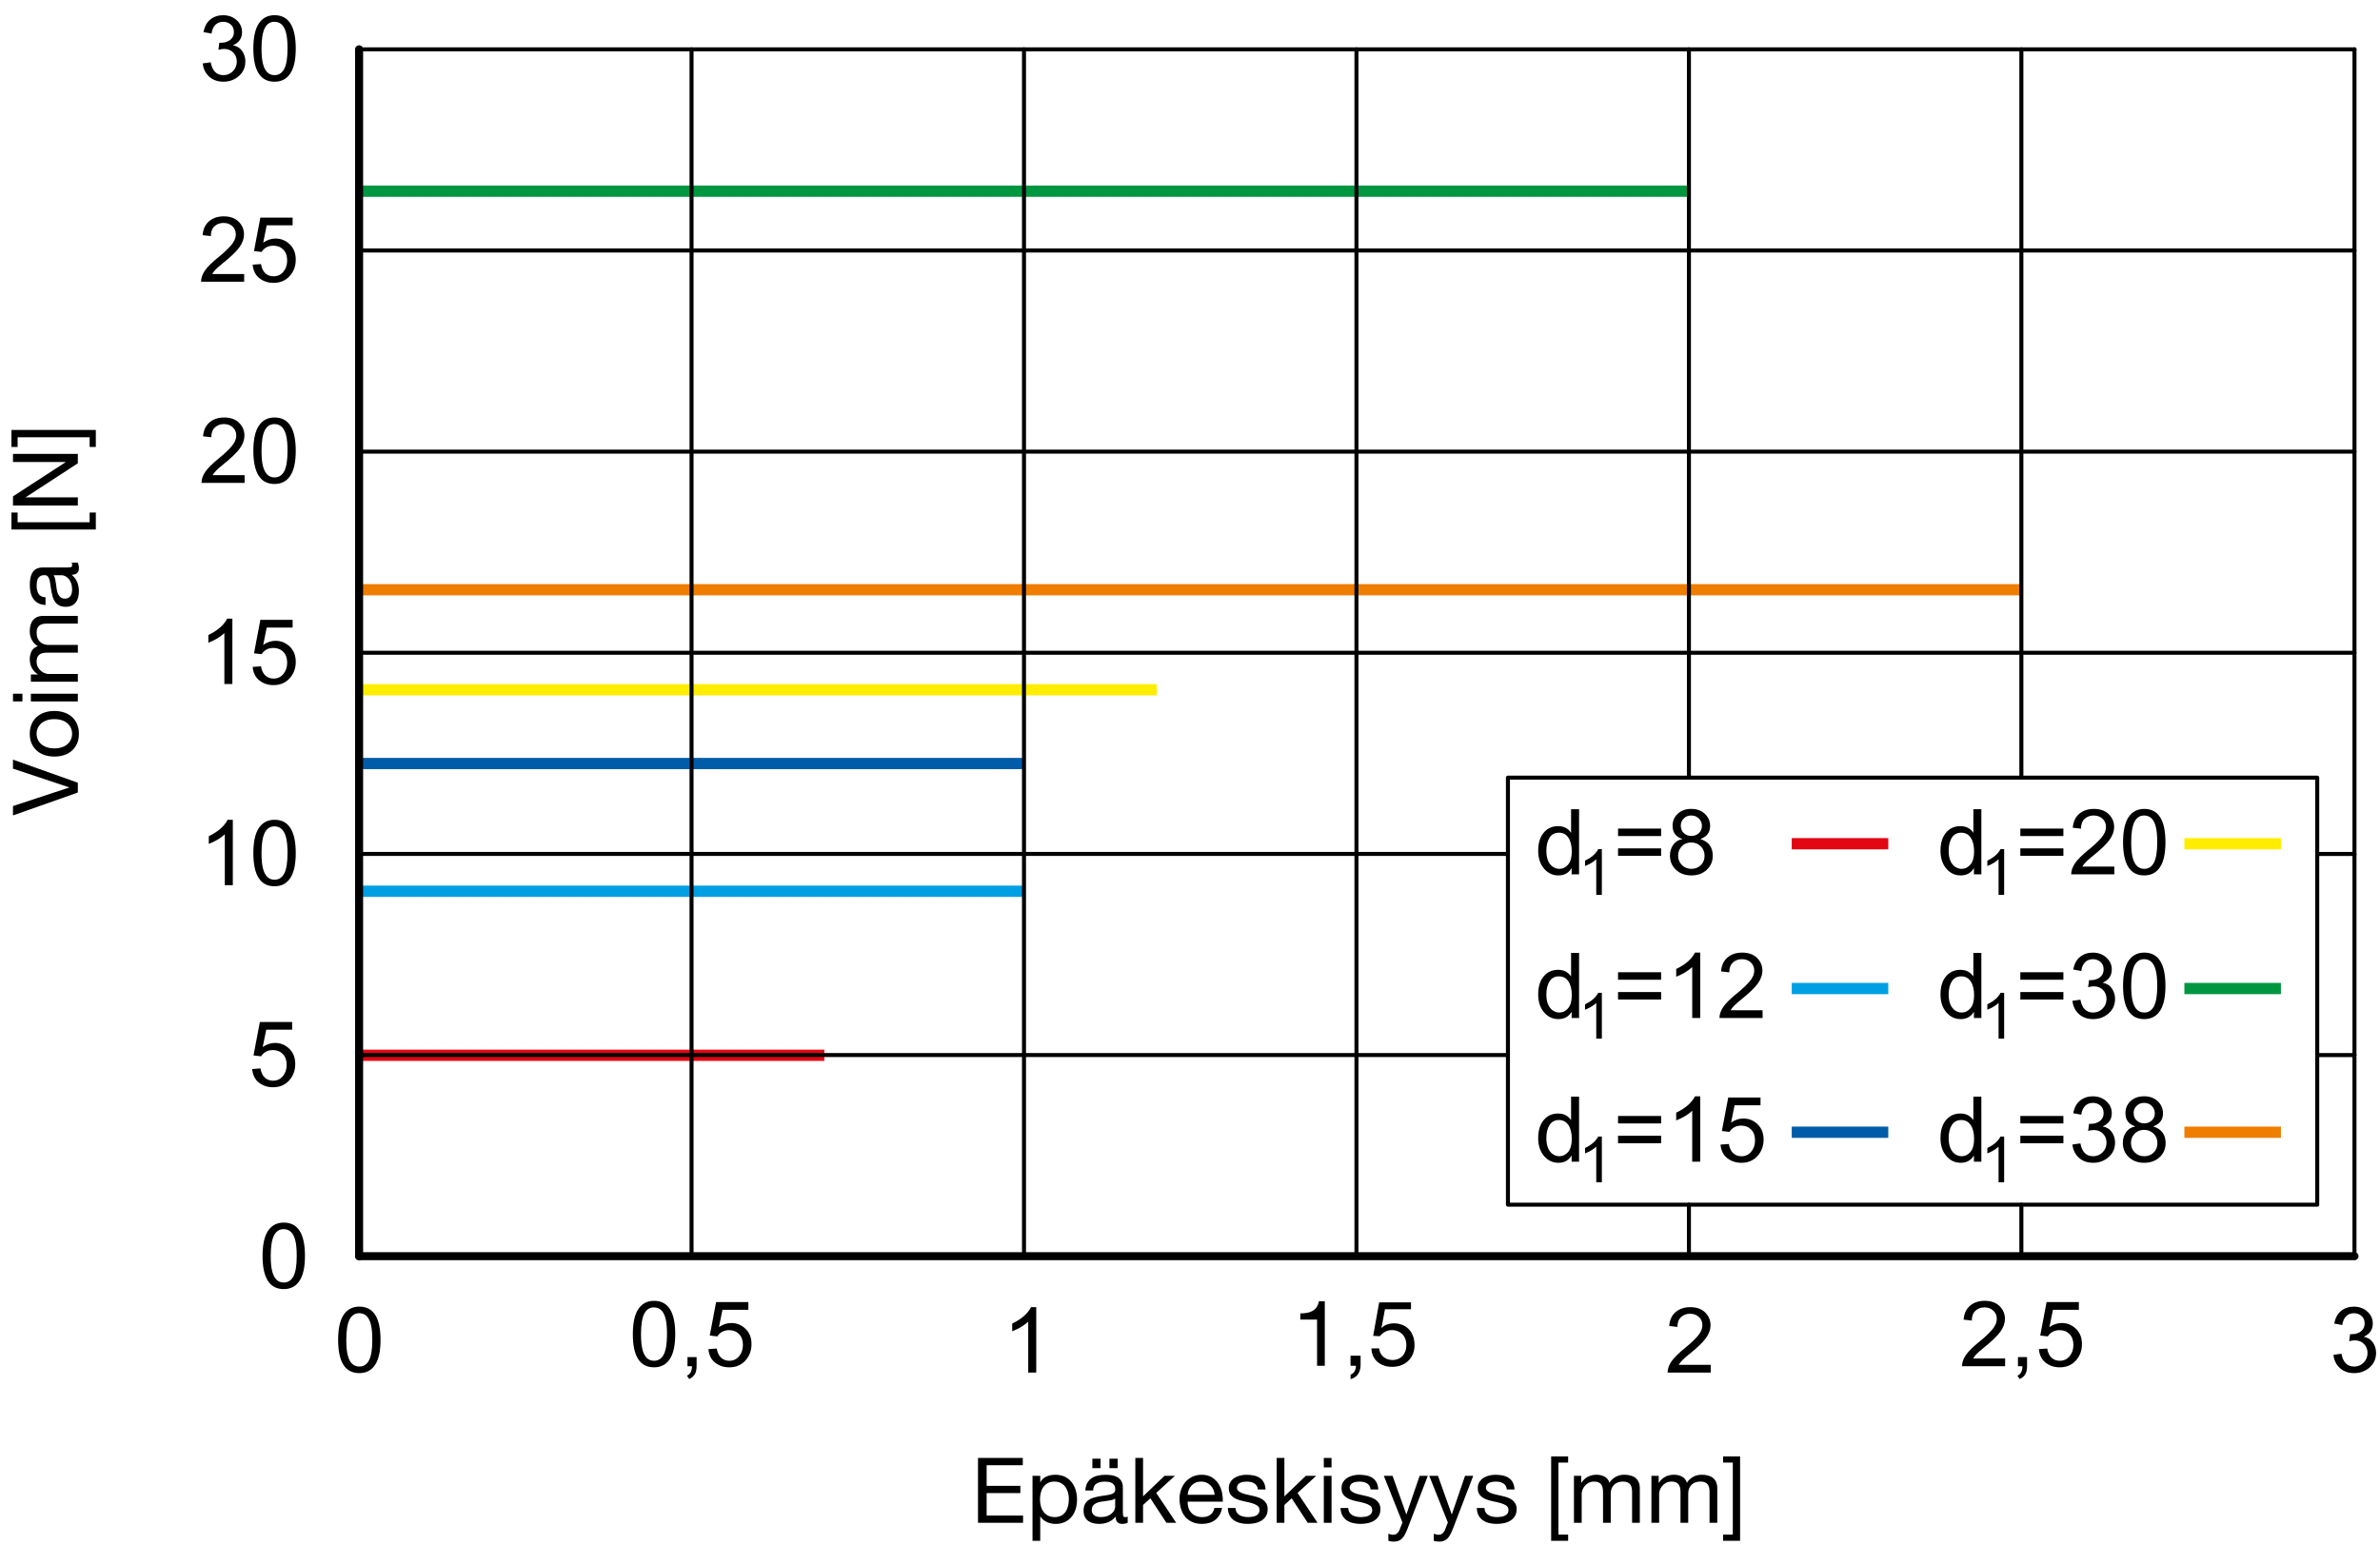 <?xml version="1.0" encoding="utf-8"?>
<!-- Generator: Adobe Illustrator 19.1.0, SVG Export Plug-In . SVG Version: 6.00 Build 0)  -->
<svg version="1.1" xmlns="http://www.w3.org/2000/svg" xmlns:xlink="http://www.w3.org/1999/xlink" x="0px" y="0px"
	 viewBox="0 0 209.624 136.117" enable-background="new 0 0 209.624 136.117" xml:space="preserve">
<g id="MD_x5F_5_x5F_COLOR_x5F_CB">
	<g id="LWPOLYLINE_1_">
		<rect x="31.628" y="78.006" fill="#009FE3" width="58.566" height="0.992"/>
	</g>
	<g id="LWPOLYLINE_12_">
		<rect x="157.811" y="86.577" fill="#009FE3" width="8.504" height="0.992"/>
	</g>
</g>
<g id="MD_x5F_5_x5F_COLOR_x5F_RT">
	<g id="LWPOLYLINE_6_">
		<rect x="31.628" y="92.456" fill="#E30613" width="40.979" height="0.992"/>
	</g>
	<g id="LWPOLYLINE_11_">
		<rect x="157.811" y="73.822" fill="#E30613" width="8.504" height="0.992"/>
	</g>
</g>
<g id="MD_x5F_5_x5F_COLOR_x5F_GN">
	<g id="LWPOLYLINE_4_">
		<rect x="31.628" y="16.344" fill="#009640" width="117.128" height="0.992"/>
	</g>
	<g id="LWPOLYLINE_8_">
		<rect x="192.394" y="86.577" fill="#009640" width="8.504" height="0.992"/>
	</g>
</g>
<g id="MD_x5F_5_x5F_COLOR_x5F_DB">
	<g id="LWPOLYLINE_2_">
		<rect x="31.628" y="66.757" fill="#005CA9" width="58.564" height="0.992"/>
	</g>
	<g id="LWPOLYLINE_13_">
		<rect x="157.811" y="99.234" fill="#005CA9" width="8.504" height="0.992"/>
	</g>
</g>
<g id="MD_x5F_5_x5F_COLOR_x5F_OR">
	<g id="LWPOLYLINE_5_">
		<rect x="31.628" y="51.449" fill="#EF7D00" width="146.409" height="0.992"/>
	</g>
	<g id="LWPOLYLINE_10_">
		<rect x="192.394" y="99.234" fill="#EF7D00" width="8.504" height="0.992"/>
	</g>
</g>
<g id="MD_x5F_5_x5F_COLOR_x5F_GE">
	<g id="LWPOLYLINE_3_">
		<rect x="31.628" y="60.258" fill="#FFED00" width="70.261" height="0.992"/>
	</g>
	<g id="LWPOLYLINE_7_">
		<rect x="192.394" y="73.822" fill="#FFED00" width="8.504" height="0.992"/>
	</g>
</g>
<g id="MD_x5F_1_x5F_025">
	<g id="LINE">
		
			<line fill="none" stroke="#000000" stroke-width="0.354" stroke-linecap="round" stroke-linejoin="round" stroke-miterlimit="10" x1="207.377" y1="4.346" x2="207.375" y2="110.648"/>
	</g>
	<g id="LINE_3_">
		
			<line fill="none" stroke="#000000" stroke-width="0.354" stroke-linecap="round" stroke-linejoin="round" stroke-miterlimit="10" x1="31.628" y1="4.346" x2="207.377" y2="4.346"/>
	</g>
	<g id="LINE_4_">
		
			<line fill="none" stroke="#000000" stroke-width="0.354" stroke-linecap="round" stroke-linejoin="round" stroke-miterlimit="10" x1="31.628" y1="22.064" x2="207.377" y2="22.064"/>
	</g>
	<g id="LINE_5_">
		
			<line fill="none" stroke="#000000" stroke-width="0.354" stroke-linecap="round" stroke-linejoin="round" stroke-miterlimit="10" x1="31.628" y1="39.78" x2="207.377" y2="39.781"/>
	</g>
	<g id="LINE_6_">
		
			<line fill="none" stroke="#000000" stroke-width="0.354" stroke-linecap="round" stroke-linejoin="round" stroke-miterlimit="10" x1="31.628" y1="57.496" x2="207.376" y2="57.497"/>
	</g>
	<g id="LINE_7_">
		
			<line fill="none" stroke="#000000" stroke-width="0.354" stroke-linecap="round" stroke-linejoin="round" stroke-miterlimit="10" x1="31.628" y1="75.216" x2="132.815" y2="75.216"/>
	</g>
	<g id="LINE_8_">
		
			<line fill="none" stroke="#000000" stroke-width="0.354" stroke-linecap="round" stroke-linejoin="round" stroke-miterlimit="10" x1="204.095" y1="75.219" x2="207.376" y2="75.219"/>
	</g>
	<g id="LINE_9_">
		
			<line fill="none" stroke="#000000" stroke-width="0.354" stroke-linecap="round" stroke-linejoin="round" stroke-miterlimit="10" x1="31.628" y1="92.931" x2="132.815" y2="92.931"/>
	</g>
	<g id="LINE_10_">
		
			<line fill="none" stroke="#000000" stroke-width="0.354" stroke-linecap="round" stroke-linejoin="round" stroke-miterlimit="10" x1="204.095" y1="92.934" x2="207.376" y2="92.934"/>
	</g>
	<g id="LINE_11_">
		
			<line fill="none" stroke="#000000" stroke-width="0.354" stroke-linecap="round" stroke-linejoin="round" stroke-miterlimit="10" x1="60.91" y1="4.346" x2="60.91" y2="110.648"/>
	</g>
	<g id="LINE_12_">
		
			<line fill="none" stroke="#000000" stroke-width="0.354" stroke-linecap="round" stroke-linejoin="round" stroke-miterlimit="10" x1="90.191" y1="4.346" x2="90.191" y2="110.648"/>
	</g>
	<g id="LINE_13_">
		
			<line fill="none" stroke="#000000" stroke-width="0.354" stroke-linecap="round" stroke-linejoin="round" stroke-miterlimit="10" x1="119.473" y1="4.346" x2="119.473" y2="110.648"/>
	</g>
	<g id="LINE_14_">
		
			<line fill="none" stroke="#000000" stroke-width="0.354" stroke-linecap="round" stroke-linejoin="round" stroke-miterlimit="10" x1="148.755" y1="4.346" x2="148.755" y2="68.497"/>
	</g>
	<g id="LINE_15_">
		
			<line fill="none" stroke="#000000" stroke-width="0.354" stroke-linecap="round" stroke-linejoin="round" stroke-miterlimit="10" x1="148.755" y1="106.112" x2="148.755" y2="110.648"/>
	</g>
	<g id="LINE_16_">
		
			<line fill="none" stroke="#000000" stroke-width="0.354" stroke-linecap="round" stroke-linejoin="round" stroke-miterlimit="10" x1="178.037" y1="106.112" x2="178.037" y2="110.648"/>
	</g>
	<g id="LWPOLYLINE_9_">
		
			<rect x="132.815" y="68.497" fill="none" stroke="#000000" stroke-width="0.354" stroke-linecap="round" stroke-linejoin="round" stroke-miterlimit="10" width="71.28" height="37.615"/>
	</g>
	<g id="LINE_17_">
		
			<line fill="none" stroke="#000000" stroke-width="0.354" stroke-linecap="round" stroke-linejoin="round" stroke-miterlimit="10" x1="178.037" y1="4.346" x2="178.037" y2="68.497"/>
	</g>
</g>
<g id="MD_x5F_1_x5F_050">
	<g id="LINE_1_">
		
			<line fill="none" stroke="#000000" stroke-width="0.709" stroke-linecap="round" stroke-linejoin="round" stroke-miterlimit="10" x1="207.375" y1="110.648" x2="31.628" y2="110.648"/>
	</g>
	<g id="LINE_2_">
		
			<line fill="none" stroke="#000000" stroke-width="0.709" stroke-linecap="round" stroke-linejoin="round" stroke-miterlimit="10" x1="31.628" y1="110.648" x2="31.628" y2="4.346"/>
	</g>
</g>
<g id="MD_x5F_2_x5F_BEMASSUNG">
	<g id="MTEXT_1_">
		<g>
			<path d="M31.647,115.09c1.246,0,1.869,0.978,1.869,2.933c0,0.988-0.161,1.723-0.483,2.203c-0.322,0.481-0.784,0.722-1.386,0.722
				c-1.243,0-1.865-0.975-1.865-2.925c0-0.987,0.161-1.724,0.483-2.207C30.587,115.333,31.048,115.09,31.647,115.09z M31.647,120.37
				c0.378,0,0.664-0.184,0.856-0.55s0.289-0.965,0.289-1.797c0-0.578-0.042-1.034-0.127-1.366c-0.084-0.332-0.212-0.58-0.383-0.743
				c-0.17-0.162-0.385-0.244-0.643-0.244c-0.378,0-0.662,0.187-0.852,0.56c-0.19,0.372-0.286,0.971-0.286,1.794
				c0,0.571,0.043,1.023,0.129,1.357c0.086,0.333,0.214,0.582,0.383,0.744C31.184,120.288,31.395,120.37,31.647,120.37z"/>
		</g>
	</g>
	<g id="MTEXT_2_">
		<g>
			<path d="M57.604,114.58c1.246,0,1.869,0.978,1.869,2.933c0,0.988-0.161,1.723-0.483,2.203c-0.322,0.481-0.784,0.722-1.386,0.722
				c-1.243,0-1.865-0.975-1.865-2.925c0-0.987,0.161-1.724,0.483-2.207C56.544,114.822,57.004,114.58,57.604,114.58z
				 M57.604,119.859c0.378,0,0.664-0.184,0.856-0.55s0.289-0.965,0.289-1.797c0-0.578-0.042-1.034-0.127-1.366
				c-0.084-0.332-0.212-0.58-0.383-0.743c-0.17-0.162-0.385-0.244-0.643-0.244c-0.378,0-0.662,0.187-0.852,0.56
				c-0.19,0.372-0.286,0.971-0.286,1.794c0,0.571,0.043,1.023,0.129,1.357c0.086,0.333,0.214,0.582,0.383,0.744
				C57.14,119.777,57.351,119.859,57.604,119.859z"/>
			<path d="M61.354,120.339c0,0.331-0.063,0.584-0.189,0.759c-0.126,0.175-0.282,0.298-0.467,0.371l-0.192-0.297
				c0.292-0.125,0.439-0.403,0.442-0.833h-0.395v-0.802h0.802V120.339z"/>
			<path d="M63.324,116.895c0.35-0.24,0.712-0.36,1.087-0.36c0.477,0,0.893,0.169,1.248,0.507s0.532,0.788,0.532,1.351
				c0,0.568-0.18,1.052-0.54,1.449s-0.832,0.596-1.416,0.596c-0.477,0-0.89-0.135-1.239-0.404c-0.35-0.271-0.55-0.67-0.602-1.198
				l0.735-0.055c0.06,0.362,0.188,0.632,0.383,0.811c0.195,0.179,0.437,0.269,0.723,0.269c0.357,0,0.646-0.136,0.868-0.405
				c0.221-0.27,0.332-0.602,0.332-0.995c0-0.401-0.113-0.718-0.34-0.95c-0.227-0.231-0.519-0.348-0.876-0.348
				c-0.451,0-0.797,0.184-1.04,0.551l-0.665-0.078l0.559-2.947h2.842v0.68h-2.283L63.324,116.895z"/>
		</g>
	</g>
	<g id="MTEXT_3_">
		<g>
			<path d="M116.684,120.3h-0.681v-4.067h-1.474v-0.545c0.192,0,0.379-0.015,0.561-0.044s0.346-0.084,0.492-0.164
				c0.147-0.08,0.271-0.189,0.373-0.328c0.101-0.139,0.171-0.315,0.208-0.529h0.521V120.3z"/>
			<path d="M118.949,119.412h0.889v0.809c0,0.305-0.069,0.567-0.208,0.789c-0.139,0.221-0.363,0.377-0.672,0.468v-0.4
				c0.09-0.031,0.166-0.077,0.228-0.136s0.109-0.126,0.145-0.2c0.034-0.075,0.06-0.151,0.076-0.229
				c0.016-0.077,0.021-0.147,0.016-0.212h-0.473V119.412z"/>
			<path d="M124.274,115.32h-2.29l-0.305,1.634l0.017,0.016c0.122-0.139,0.281-0.241,0.477-0.309c0.194-0.066,0.388-0.1,0.58-0.1
				c0.251,0,0.488,0.04,0.713,0.12s0.419,0.201,0.584,0.364c0.166,0.163,0.297,0.365,0.393,0.608
				c0.097,0.243,0.145,0.527,0.145,0.853c0,0.24-0.042,0.474-0.124,0.701c-0.083,0.227-0.207,0.428-0.373,0.604
				c-0.165,0.176-0.372,0.317-0.62,0.424c-0.248,0.107-0.538,0.16-0.869,0.16c-0.245,0-0.477-0.036-0.692-0.107
				c-0.216-0.072-0.407-0.179-0.572-0.32c-0.166-0.142-0.297-0.313-0.393-0.513s-0.146-0.429-0.152-0.685h0.681
				c0.011,0.144,0.047,0.279,0.108,0.404s0.144,0.235,0.248,0.328c0.104,0.094,0.227,0.166,0.368,0.217s0.298,0.075,0.469,0.075
				c0.16,0,0.313-0.027,0.46-0.084c0.147-0.056,0.275-0.14,0.385-0.252s0.196-0.252,0.261-0.42c0.063-0.169,0.096-0.365,0.096-0.589
				c0-0.187-0.031-0.359-0.092-0.517c-0.062-0.157-0.148-0.294-0.261-0.408c-0.112-0.115-0.247-0.204-0.404-0.269
				c-0.157-0.063-0.332-0.096-0.524-0.096c-0.219,0-0.416,0.049-0.593,0.147c-0.176,0.1-0.331,0.229-0.464,0.389l-0.585-0.032
				l0.528-2.946h2.803V115.32z"/>
		</g>
	</g>
	<g id="MTEXT_4_">
		<g>
			<path d="M150.676,120.898h-3.797c0-0.323,0.112-0.65,0.339-0.981c0.225-0.331,0.646-0.745,1.265-1.243
				c0.378-0.303,0.716-0.62,1.013-0.952s0.445-0.667,0.445-1.003c0-0.289-0.102-0.528-0.307-0.718
				c-0.205-0.188-0.463-0.283-0.776-0.283c-0.315,0-0.58,0.098-0.794,0.291c-0.213,0.194-0.322,0.484-0.324,0.87l-0.723-0.082
				c0.043-0.537,0.234-0.947,0.572-1.231s0.766-0.427,1.284-0.427c0.563,0,1.001,0.156,1.315,0.468s0.472,0.688,0.472,1.128
				c0,0.367-0.132,0.739-0.397,1.116c-0.264,0.377-0.791,0.881-1.581,1.512c-0.415,0.331-0.689,0.616-0.825,0.855h2.819V120.898z"/>
		</g>
	</g>
	<g id="MTEXT_5_">
		<g>
			<path d="M208.205,117.75c0.354,0.067,0.622,0.239,0.803,0.515c0.182,0.274,0.272,0.573,0.272,0.896
				c0,0.521-0.19,0.95-0.569,1.285s-0.833,0.502-1.362,0.502c-0.506,0-0.923-0.147-1.251-0.441
				c-0.329-0.295-0.521-0.685-0.575-1.169l0.704-0.099c0.07,0.379,0.198,0.661,0.385,0.849s0.433,0.282,0.737,0.282
				c0.328,0,0.606-0.116,0.835-0.347c0.228-0.23,0.342-0.513,0.342-0.847c0-0.32-0.104-0.586-0.311-0.797
				c-0.208-0.212-0.478-0.317-0.812-0.317c-0.136,0-0.301,0.025-0.497,0.074l0.082-0.617c0.188,0,0.337-0.01,0.446-0.027
				c0.109-0.019,0.231-0.063,0.367-0.133s0.248-0.172,0.337-0.304c0.088-0.131,0.133-0.295,0.133-0.49
				c0-0.284-0.095-0.505-0.284-0.661c-0.188-0.156-0.407-0.234-0.654-0.234c-0.284,0-0.516,0.09-0.694,0.27
				s-0.291,0.437-0.338,0.771l-0.704-0.129c0.092-0.498,0.293-0.871,0.604-1.118c0.312-0.248,0.684-0.372,1.116-0.372
				c0.477,0,0.875,0.145,1.194,0.433s0.479,0.641,0.479,1.058c0,0.534-0.262,0.919-0.785,1.153V117.75z"/>
		</g>
	</g>
	<g id="MTEXT_6_">
		<g>
			<path d="M23.139,92.224c0.35-0.24,0.712-0.36,1.087-0.36c0.478,0,0.894,0.169,1.248,0.507s0.531,0.788,0.531,1.351
				c0,0.568-0.18,1.052-0.539,1.449c-0.36,0.397-0.832,0.596-1.416,0.596c-0.477,0-0.89-0.135-1.239-0.404
				c-0.35-0.271-0.55-0.67-0.602-1.198l0.734-0.055c0.061,0.362,0.188,0.632,0.384,0.811c0.195,0.179,0.437,0.269,0.723,0.269
				c0.357,0,0.646-0.136,0.868-0.405s0.332-0.602,0.332-0.995c0-0.401-0.113-0.718-0.34-0.95c-0.227-0.231-0.519-0.348-0.876-0.348
				c-0.45,0-0.797,0.184-1.04,0.551l-0.664-0.078l0.559-2.947h2.843v0.68h-2.283L23.139,92.224z"/>
		</g>
	</g>
	<g id="MTEXT_7_">
		<g>
			<path d="M20.505,77.968h-0.704v-4.484c-0.352,0.333-0.822,0.616-1.411,0.849v-0.681c0.811-0.389,1.363-0.869,1.658-1.443h0.458
				V77.968z"/>
			<path d="M24.18,72.208c1.246,0,1.869,0.978,1.869,2.933c0,0.988-0.161,1.723-0.483,2.203c-0.322,0.481-0.784,0.722-1.386,0.722
				c-1.243,0-1.865-0.975-1.865-2.925c0-0.987,0.161-1.724,0.483-2.207C23.12,72.451,23.581,72.208,24.18,72.208z M24.18,77.488
				c0.378,0,0.664-0.184,0.856-0.55s0.289-0.965,0.289-1.797c0-0.578-0.042-1.034-0.127-1.366c-0.084-0.332-0.212-0.58-0.383-0.743
				c-0.17-0.162-0.385-0.244-0.643-0.244c-0.378,0-0.662,0.187-0.852,0.56c-0.19,0.372-0.286,0.971-0.286,1.794
				c0,0.571,0.043,1.023,0.129,1.357c0.086,0.333,0.214,0.582,0.383,0.744C23.716,77.406,23.927,77.488,24.18,77.488z"/>
		</g>
	</g>
	<g id="MTEXT_8_">
		<g>
			<path d="M20.466,60.249h-0.704v-4.484c-0.352,0.333-0.822,0.616-1.411,0.849v-0.681c0.811-0.389,1.363-0.869,1.658-1.443h0.458
				V60.249z"/>
			<path d="M23.183,56.804c0.35-0.24,0.712-0.36,1.087-0.36c0.477,0,0.893,0.169,1.248,0.507s0.532,0.788,0.532,1.351
				c0,0.568-0.18,1.052-0.54,1.449s-0.832,0.596-1.416,0.596c-0.477,0-0.89-0.135-1.239-0.404c-0.35-0.271-0.55-0.67-0.602-1.198
				l0.735-0.055c0.06,0.362,0.188,0.632,0.383,0.811c0.195,0.179,0.437,0.269,0.723,0.269c0.357,0,0.646-0.136,0.868-0.405
				c0.221-0.27,0.332-0.602,0.332-0.995c0-0.401-0.113-0.718-0.34-0.95c-0.227-0.231-0.519-0.348-0.876-0.348
				c-0.451,0-0.797,0.184-1.04,0.551l-0.665-0.078l0.559-2.947h2.842v0.68h-2.283L23.183,56.804z"/>
		</g>
	</g>
	<g id="MTEXT_9_">
		<g>
			<path d="M21.545,42.533h-3.797c0-0.323,0.113-0.65,0.338-0.981s0.647-0.745,1.265-1.243c0.378-0.303,0.715-0.62,1.012-0.952
				c0.297-0.332,0.446-0.667,0.446-1.003c0-0.289-0.102-0.528-0.307-0.718c-0.205-0.188-0.463-0.283-0.776-0.283
				c-0.315,0-0.58,0.098-0.793,0.291c-0.214,0.194-0.322,0.484-0.325,0.87l-0.723-0.082c0.044-0.537,0.235-0.947,0.573-1.231
				c0.337-0.284,0.766-0.427,1.284-0.427c0.563,0,1.001,0.156,1.316,0.468c0.314,0.312,0.471,0.688,0.471,1.128
				c0,0.367-0.132,0.739-0.397,1.116s-0.792,0.881-1.582,1.512c-0.415,0.331-0.689,0.616-0.825,0.855h2.819V42.533z"/>
			<path d="M24.18,36.773c1.246,0,1.869,0.978,1.869,2.933c0,0.988-0.161,1.723-0.483,2.203c-0.322,0.481-0.784,0.722-1.386,0.722
				c-1.243,0-1.865-0.975-1.865-2.925c0-0.987,0.161-1.724,0.483-2.207C23.12,37.016,23.581,36.773,24.18,36.773z M24.18,42.053
				c0.378,0,0.664-0.184,0.856-0.55s0.289-0.965,0.289-1.797c0-0.578-0.042-1.034-0.127-1.366c-0.084-0.332-0.212-0.58-0.383-0.743
				c-0.17-0.162-0.385-0.244-0.643-0.244c-0.378,0-0.662,0.187-0.852,0.56c-0.19,0.372-0.286,0.971-0.286,1.794
				c0,0.571,0.043,1.023,0.129,1.357c0.086,0.333,0.214,0.582,0.383,0.744C23.716,41.971,23.927,42.053,24.18,42.053z"/>
		</g>
	</g>
	<g id="MTEXT_10_">
		<g>
			<path d="M21.506,24.816h-3.797c0-0.323,0.113-0.65,0.338-0.981s0.647-0.745,1.265-1.243c0.378-0.303,0.715-0.62,1.012-0.952
				c0.297-0.332,0.446-0.667,0.446-1.003c0-0.289-0.102-0.528-0.307-0.718c-0.205-0.188-0.463-0.283-0.776-0.283
				c-0.315,0-0.58,0.098-0.793,0.291c-0.214,0.194-0.322,0.484-0.325,0.87l-0.723-0.082c0.044-0.537,0.235-0.947,0.573-1.231
				c0.337-0.284,0.766-0.427,1.284-0.427c0.563,0,1.001,0.156,1.316,0.468c0.314,0.312,0.471,0.688,0.471,1.128
				c0,0.367-0.132,0.739-0.397,1.116s-0.792,0.881-1.582,1.512c-0.415,0.331-0.689,0.616-0.825,0.855h2.819V24.816z"/>
			<path d="M23.183,21.372c0.35-0.24,0.712-0.36,1.087-0.36c0.477,0,0.893,0.169,1.248,0.507s0.532,0.788,0.532,1.351
				c0,0.568-0.18,1.052-0.54,1.449s-0.832,0.596-1.416,0.596c-0.477,0-0.89-0.135-1.239-0.404c-0.35-0.271-0.55-0.67-0.602-1.198
				l0.735-0.055c0.06,0.362,0.188,0.632,0.383,0.811c0.195,0.179,0.437,0.269,0.723,0.269c0.357,0,0.646-0.136,0.868-0.405
				c0.221-0.27,0.332-0.602,0.332-0.995c0-0.401-0.113-0.718-0.34-0.95c-0.227-0.231-0.519-0.348-0.876-0.348
				c-0.451,0-0.797,0.184-1.04,0.551l-0.665-0.078l0.559-2.947h2.842v0.68h-2.283L23.183,21.372z"/>
		</g>
	</g>
	<g id="MTEXT_11_">
		<g>
			<path d="M20.537,3.998c0.354,0.067,0.622,0.239,0.803,0.515c0.181,0.274,0.272,0.573,0.272,0.896c0,0.521-0.19,0.95-0.569,1.285
				c-0.379,0.335-0.833,0.502-1.363,0.502c-0.506,0-0.923-0.147-1.251-0.441c-0.329-0.295-0.52-0.685-0.575-1.169l0.704-0.099
				c0.07,0.379,0.199,0.661,0.385,0.849c0.186,0.188,0.432,0.282,0.737,0.282c0.329,0,0.607-0.116,0.835-0.347
				s0.342-0.513,0.342-0.847c0-0.32-0.104-0.586-0.311-0.797c-0.208-0.212-0.478-0.317-0.812-0.317
				c-0.135,0-0.301,0.025-0.497,0.074l0.082-0.617c0.188,0,0.336-0.01,0.446-0.027c0.11-0.019,0.232-0.063,0.368-0.133
				s0.248-0.172,0.336-0.304c0.088-0.131,0.133-0.295,0.133-0.49c0-0.284-0.095-0.505-0.284-0.661s-0.407-0.234-0.655-0.234
				c-0.284,0-0.516,0.09-0.694,0.27c-0.179,0.18-0.292,0.437-0.338,0.771l-0.704-0.129c0.091-0.498,0.292-0.871,0.604-1.118
				c0.312-0.248,0.684-0.372,1.116-0.372c0.477,0,0.875,0.145,1.194,0.433s0.479,0.641,0.479,1.058c0,0.534-0.262,0.919-0.786,1.153
				V3.998z"/>
			<path d="M24.18,1.339c1.246,0,1.869,0.978,1.869,2.933c0,0.988-0.161,1.723-0.483,2.203c-0.322,0.481-0.784,0.722-1.386,0.722
				c-1.243,0-1.865-0.975-1.865-2.925c0-0.987,0.161-1.724,0.483-2.207C23.12,1.581,23.581,1.339,24.18,1.339z M24.18,6.618
				c0.378,0,0.664-0.184,0.856-0.55s0.289-0.965,0.289-1.797c0-0.578-0.042-1.034-0.127-1.366c-0.084-0.332-0.212-0.58-0.383-0.743
				C24.645,2,24.431,1.918,24.172,1.918c-0.378,0-0.662,0.187-0.852,0.56c-0.19,0.372-0.286,0.971-0.286,1.794
				c0,0.571,0.043,1.023,0.129,1.357c0.086,0.333,0.214,0.582,0.383,0.744C23.716,6.536,23.927,6.618,24.18,6.618z"/>
		</g>
	</g>
	<g id="MTEXT_12_">
		<g>
			<path d="M24.991,107.689c1.246,0,1.869,0.977,1.869,2.932c0,0.988-0.161,1.723-0.483,2.203c-0.322,0.482-0.784,0.723-1.386,0.723
				c-1.243,0-1.865-0.975-1.865-2.926c0-0.986,0.161-1.723,0.483-2.207C23.931,107.931,24.392,107.689,24.991,107.689z
				 M24.991,112.968c0.378,0,0.664-0.184,0.856-0.551c0.193-0.365,0.289-0.965,0.289-1.797c0-0.578-0.042-1.033-0.127-1.365
				c-0.084-0.332-0.212-0.58-0.383-0.744c-0.17-0.162-0.385-0.244-0.643-0.244c-0.378,0-0.662,0.188-0.852,0.561
				c-0.19,0.371-0.286,0.971-0.286,1.793c0,0.572,0.043,1.023,0.129,1.357s0.214,0.582,0.383,0.744
				C24.527,112.886,24.738,112.968,24.991,112.968z"/>
		</g>
	</g>
	<g id="MTEXT_14_">
		<g>
			<path d="M91.268,120.898h-0.704v-4.484c-0.352,0.333-0.822,0.616-1.411,0.849v-0.681c0.811-0.389,1.363-0.869,1.658-1.443h0.458
				V120.898z"/>
		</g>
	</g>
	<g id="MTEXT_15_">
		<g>
			<path d="M176.606,120.339h-3.797c0-0.323,0.113-0.65,0.339-0.981s0.646-0.745,1.265-1.243c0.378-0.303,0.716-0.62,1.013-0.952
				s0.445-0.667,0.445-1.003c0-0.289-0.102-0.528-0.307-0.718c-0.204-0.188-0.463-0.283-0.776-0.283
				c-0.315,0-0.58,0.098-0.793,0.291c-0.214,0.194-0.322,0.484-0.325,0.87l-0.723-0.082c0.044-0.537,0.234-0.947,0.572-1.231
				s0.766-0.427,1.284-0.427c0.563,0,1.002,0.156,1.316,0.468c0.313,0.312,0.471,0.688,0.471,1.128c0,0.367-0.132,0.739-0.396,1.116
				s-0.792,0.881-1.582,1.512c-0.414,0.331-0.689,0.616-0.825,0.855h2.819V120.339z"/>
			<path d="M178.538,120.339c0,0.331-0.063,0.584-0.189,0.759c-0.127,0.175-0.282,0.298-0.468,0.371l-0.191-0.297
				c0.292-0.125,0.439-0.403,0.441-0.833h-0.395v-0.802h0.802V120.339z"/>
			<path d="M180.508,116.895c0.35-0.24,0.712-0.36,1.087-0.36c0.478,0,0.894,0.169,1.248,0.507s0.531,0.788,0.531,1.351
				c0,0.568-0.18,1.052-0.539,1.449c-0.36,0.397-0.832,0.596-1.416,0.596c-0.477,0-0.89-0.135-1.239-0.404
				c-0.35-0.271-0.55-0.67-0.602-1.198l0.734-0.055c0.061,0.362,0.188,0.632,0.384,0.811c0.195,0.179,0.437,0.269,0.723,0.269
				c0.357,0,0.646-0.136,0.868-0.405s0.332-0.602,0.332-0.995c0-0.401-0.113-0.718-0.34-0.95c-0.227-0.231-0.519-0.348-0.876-0.348
				c-0.45,0-0.797,0.184-1.04,0.551l-0.664-0.078l0.559-2.947h2.843v0.68h-2.283L180.508,116.895z"/>
		</g>
	</g>
	<g id="MTEXT_16_">
		<g>
			<path d="M174.514,77.011h-0.656v-0.528h-0.016c-0.253,0.418-0.635,0.626-1.146,0.626c-0.509,0-0.933-0.201-1.272-0.604
				c-0.341-0.403-0.511-0.925-0.511-1.566c0-0.67,0.16-1.199,0.48-1.587c0.321-0.389,0.745-0.583,1.271-0.583
				c0.495,0,0.872,0.189,1.13,0.566h0.016V71.28h0.703V77.011z M172.771,76.531c0.308,0,0.568-0.127,0.782-0.38
				c0.213-0.253,0.32-0.636,0.32-1.149c0-0.506-0.098-0.908-0.293-1.208c-0.196-0.3-0.477-0.45-0.841-0.45
				c-0.365,0-0.641,0.147-0.827,0.44s-0.279,0.679-0.279,1.155c0,0.344,0.05,0.636,0.15,0.874s0.24,0.418,0.42,0.537
				C172.383,76.47,172.572,76.531,172.771,76.531z"/>
		</g>
		<g>
			<path d="M176.52,78.826h-0.492v-3.14c-0.247,0.234-0.576,0.432-0.988,0.595v-0.477c0.567-0.271,0.954-0.608,1.16-1.01h0.32
				V78.826z"/>
		</g>
		<g>
			<path d="M181.738,73.641h-3.792v-0.657h3.792V73.641z M181.738,75.384h-3.792v-0.656h3.792V75.384z"/>
			<path d="M186.224,77.011h-3.797c0-0.323,0.112-0.65,0.338-0.981s0.647-0.745,1.266-1.243c0.378-0.303,0.715-0.62,1.013-0.952
				c0.297-0.332,0.445-0.667,0.445-1.003c0-0.289-0.103-0.528-0.307-0.718c-0.205-0.188-0.464-0.283-0.776-0.283
				c-0.315,0-0.58,0.097-0.794,0.291s-0.322,0.484-0.324,0.87l-0.724-0.082c0.044-0.537,0.235-0.947,0.573-1.231
				c0.337-0.284,0.766-0.427,1.284-0.427c0.563,0,1.002,0.156,1.315,0.468c0.314,0.312,0.472,0.688,0.472,1.128
				c0,0.367-0.133,0.739-0.397,1.116s-0.791,0.881-1.581,1.512c-0.415,0.331-0.689,0.616-0.825,0.855h2.819V77.011z"/>
			<path d="M188.858,71.251c1.246,0,1.869,0.978,1.869,2.933c0,0.988-0.161,1.723-0.482,2.203c-0.322,0.481-0.784,0.722-1.387,0.722
				c-1.243,0-1.864-0.975-1.864-2.925c0-0.987,0.16-1.724,0.482-2.207S188.259,71.251,188.858,71.251z M188.858,76.531
				c0.378,0,0.664-0.184,0.856-0.55c0.193-0.366,0.29-0.965,0.29-1.797c0-0.578-0.043-1.034-0.128-1.366
				c-0.084-0.332-0.212-0.58-0.383-0.743s-0.385-0.244-0.644-0.244c-0.378,0-0.662,0.187-0.852,0.559
				c-0.19,0.373-0.286,0.972-0.286,1.795c0,0.571,0.043,1.023,0.129,1.357c0.087,0.333,0.214,0.582,0.384,0.744
				C188.395,76.449,188.605,76.531,188.858,76.531z"/>
		</g>
	</g>
	<g id="MTEXT_17_">
		<g>
			<path d="M174.514,89.667h-0.656v-0.528h-0.016c-0.253,0.418-0.635,0.626-1.146,0.626c-0.509,0-0.933-0.201-1.272-0.604
				c-0.341-0.403-0.511-0.925-0.511-1.566c0-0.67,0.16-1.199,0.48-1.587c0.321-0.389,0.745-0.583,1.271-0.583
				c0.495,0,0.872,0.189,1.13,0.566h0.016v-2.056h0.703V89.667z M172.771,89.187c0.308,0,0.568-0.127,0.782-0.38
				c0.213-0.253,0.32-0.636,0.32-1.149c0-0.506-0.098-0.908-0.293-1.208c-0.196-0.3-0.477-0.45-0.841-0.45
				c-0.365,0-0.641,0.147-0.827,0.44s-0.279,0.679-0.279,1.155c0,0.344,0.05,0.636,0.15,0.874s0.24,0.418,0.42,0.537
				C172.383,89.126,172.572,89.187,172.771,89.187z"/>
		</g>
		<g>
			<path d="M176.52,91.483h-0.492v-3.14c-0.247,0.234-0.576,0.432-0.988,0.595v-0.477c0.567-0.271,0.954-0.608,1.16-1.01h0.32
				V91.483z"/>
		</g>
		<g>
			<path d="M181.738,86.297h-3.792V85.64h3.792V86.297z M181.738,88.041h-3.792v-0.656h3.792V88.041z"/>
			<path d="M185.215,86.567c0.354,0.067,0.622,0.239,0.803,0.514c0.182,0.275,0.272,0.574,0.272,0.897
				c0,0.521-0.189,0.95-0.569,1.285c-0.379,0.335-0.833,0.502-1.362,0.502c-0.506,0-0.923-0.147-1.251-0.441
				c-0.329-0.295-0.521-0.685-0.575-1.169l0.704-0.099c0.07,0.378,0.198,0.661,0.385,0.849s0.433,0.282,0.737,0.282
				c0.328,0,0.606-0.116,0.835-0.347c0.228-0.23,0.342-0.513,0.342-0.847c0-0.32-0.104-0.586-0.311-0.797
				c-0.207-0.212-0.478-0.317-0.812-0.317c-0.136,0-0.301,0.025-0.497,0.074l0.083-0.617c0.188,0,0.336-0.01,0.445-0.027
				c0.109-0.019,0.231-0.063,0.367-0.133s0.248-0.172,0.337-0.304c0.088-0.131,0.133-0.295,0.133-0.49
				c0-0.284-0.095-0.505-0.284-0.661c-0.188-0.156-0.407-0.234-0.654-0.234c-0.284,0-0.516,0.09-0.694,0.27
				s-0.291,0.437-0.338,0.771l-0.704-0.129c0.092-0.498,0.293-0.871,0.604-1.118c0.312-0.248,0.684-0.372,1.116-0.372
				c0.477,0,0.875,0.145,1.194,0.433S186,84.981,186,85.398c0,0.534-0.262,0.919-0.785,1.153V86.567z"/>
			<path d="M188.858,83.908c1.246,0,1.869,0.978,1.869,2.933c0,0.988-0.161,1.723-0.482,2.203c-0.322,0.481-0.784,0.722-1.387,0.722
				c-1.243,0-1.864-0.975-1.864-2.925c0-0.987,0.16-1.724,0.482-2.207S188.259,83.908,188.858,83.908z M188.858,89.187
				c0.378,0,0.664-0.184,0.856-0.55c0.193-0.366,0.29-0.965,0.29-1.797c0-0.578-0.043-1.034-0.128-1.366
				c-0.084-0.332-0.212-0.58-0.383-0.743s-0.385-0.244-0.644-0.244c-0.378,0-0.662,0.187-0.852,0.559
				c-0.19,0.373-0.286,0.972-0.286,1.795c0,0.571,0.043,1.023,0.129,1.357c0.087,0.333,0.214,0.582,0.384,0.744
				C188.395,89.105,188.605,89.187,188.858,89.187z"/>
		</g>
	</g>
	<g id="MTEXT_18_">
		<g>
			<path d="M174.514,102.324h-0.656v-0.527h-0.016c-0.253,0.418-0.635,0.625-1.146,0.625c-0.509,0-0.933-0.201-1.272-0.604
				c-0.341-0.402-0.511-0.924-0.511-1.566c0-0.67,0.16-1.199,0.48-1.586c0.321-0.389,0.745-0.584,1.271-0.584
				c0.495,0,0.872,0.189,1.13,0.566h0.016v-2.055h0.703V102.324z M172.771,101.843c0.308,0,0.568-0.127,0.782-0.379
				c0.213-0.254,0.32-0.637,0.32-1.15c0-0.506-0.098-0.908-0.293-1.207c-0.196-0.301-0.477-0.451-0.841-0.451
				c-0.365,0-0.641,0.148-0.827,0.441s-0.279,0.678-0.279,1.154c0,0.344,0.05,0.637,0.15,0.875s0.24,0.418,0.42,0.537
				S172.572,101.843,172.771,101.843z"/>
		</g>
		<g>
			<path d="M176.52,104.139h-0.492V101c-0.247,0.234-0.576,0.432-0.988,0.595v-0.477c0.567-0.271,0.954-0.608,1.16-1.01h0.32
				V104.139z"/>
		</g>
		<g>
			<path d="M181.738,98.955h-3.792v-0.657h3.792V98.955z M181.738,100.698h-3.792v-0.656h3.792V100.698z"/>
			<path d="M185.215,99.224c0.354,0.067,0.622,0.239,0.803,0.514c0.182,0.275,0.272,0.574,0.272,0.897
				c0,0.521-0.189,0.95-0.569,1.285c-0.379,0.335-0.833,0.502-1.362,0.502c-0.506,0-0.923-0.147-1.251-0.441
				c-0.329-0.295-0.521-0.685-0.575-1.169l0.704-0.099c0.07,0.378,0.198,0.661,0.385,0.849s0.433,0.282,0.737,0.282
				c0.328,0,0.606-0.116,0.835-0.347c0.228-0.23,0.342-0.513,0.342-0.847c0-0.32-0.104-0.586-0.311-0.797
				c-0.207-0.212-0.478-0.317-0.812-0.317c-0.136,0-0.301,0.025-0.497,0.074l0.083-0.617c0.188,0,0.336-0.01,0.445-0.027
				c0.109-0.019,0.231-0.063,0.367-0.133s0.248-0.172,0.337-0.304c0.088-0.131,0.133-0.295,0.133-0.49
				c0-0.284-0.095-0.505-0.284-0.661c-0.188-0.156-0.407-0.234-0.654-0.234c-0.284,0-0.516,0.09-0.694,0.27
				s-0.291,0.437-0.338,0.771l-0.704-0.129c0.092-0.498,0.293-0.871,0.604-1.118c0.312-0.248,0.684-0.372,1.116-0.372
				c0.477,0,0.875,0.145,1.194,0.433S186,97.638,186,98.055c0,0.534-0.262,0.919-0.785,1.153V99.224z"/>
			<path d="M189.668,99.224c0.717,0.229,1.075,0.718,1.075,1.466c0,0.493-0.176,0.905-0.527,1.236
				c-0.353,0.331-0.805,0.496-1.357,0.496c-0.558,0-1.012-0.167-1.362-0.5c-0.351-0.334-0.525-0.752-0.525-1.256
				c0-0.362,0.098-0.679,0.295-0.95c0.196-0.271,0.462-0.435,0.796-0.492v-0.016c-0.574-0.178-0.86-0.564-0.86-1.161
				c0-0.423,0.151-0.775,0.453-1.058c0.303-0.283,0.699-0.425,1.188-0.425c0.498,0,0.9,0.146,1.207,0.438
				c0.306,0.292,0.459,0.645,0.459,1.06c0,0.563-0.28,0.944-0.841,1.146V99.224z M188.858,101.844c0.331,0,0.607-0.107,0.829-0.321
				s0.333-0.491,0.333-0.833c0-0.341-0.114-0.621-0.343-0.84c-0.228-0.22-0.506-0.329-0.835-0.329c-0.341,0-0.619,0.113-0.832,0.339
				c-0.214,0.226-0.321,0.497-0.321,0.814c0,0.331,0.11,0.609,0.331,0.833C188.24,101.732,188.52,101.844,188.858,101.844z
				 M188.858,98.947c0.264,0,0.484-0.084,0.663-0.253c0.179-0.168,0.268-0.378,0.268-0.631c0-0.258-0.09-0.476-0.271-0.653
				c-0.181-0.177-0.403-0.266-0.667-0.266c-0.269,0-0.489,0.087-0.664,0.262s-0.262,0.381-0.262,0.618
				c0,0.284,0.09,0.509,0.27,0.674C188.374,98.864,188.596,98.947,188.858,98.947z"/>
		</g>
	</g>
	<g id="MTEXT_19_">
		<g>
			<path d="M139.081,77.011h-0.657v-0.528h-0.016c-0.253,0.418-0.635,0.626-1.146,0.626c-0.508,0-0.933-0.201-1.272-0.604
				c-0.34-0.403-0.51-0.925-0.51-1.566c0-0.67,0.16-1.199,0.48-1.587c0.32-0.389,0.744-0.583,1.271-0.583
				c0.495,0,0.872,0.189,1.13,0.566h0.016V71.28h0.704V77.011z M137.337,76.531c0.308,0,0.568-0.127,0.782-0.38
				s0.32-0.636,0.32-1.149c0-0.506-0.098-0.908-0.293-1.208s-0.476-0.45-0.841-0.45c-0.364,0-0.641,0.147-0.827,0.44
				c-0.186,0.293-0.279,0.679-0.279,1.155c0,0.344,0.051,0.636,0.15,0.874c0.101,0.238,0.241,0.418,0.421,0.537
				C136.95,76.47,137.139,76.531,137.337,76.531z"/>
		</g>
		<g>
			<path d="M141.087,78.826h-0.493v-3.14c-0.246,0.234-0.575,0.432-0.988,0.595v-0.477c0.568-0.271,0.955-0.608,1.161-1.01h0.32
				V78.826z"/>
		</g>
		<g>
			<path d="M146.306,73.641h-3.793v-0.657h3.793V73.641z M146.306,75.384h-3.793v-0.656h3.793V75.384z"/>
			<path d="M149.781,73.911c0.717,0.229,1.075,0.718,1.075,1.466c0,0.493-0.176,0.905-0.527,1.236
				c-0.353,0.331-0.805,0.496-1.357,0.496c-0.558,0-1.012-0.167-1.362-0.5c-0.351-0.334-0.525-0.752-0.525-1.256
				c0-0.362,0.098-0.679,0.295-0.95c0.196-0.271,0.462-0.435,0.796-0.492v-0.016c-0.574-0.178-0.86-0.564-0.86-1.161
				c0-0.423,0.151-0.775,0.453-1.058c0.303-0.283,0.699-0.425,1.188-0.425c0.498,0,0.9,0.146,1.207,0.438
				c0.306,0.292,0.459,0.645,0.459,1.06c0,0.563-0.28,0.944-0.841,1.146V73.911z M148.972,76.531c0.331,0,0.607-0.107,0.829-0.321
				s0.333-0.491,0.333-0.833c0-0.341-0.114-0.621-0.343-0.84c-0.228-0.22-0.506-0.329-0.835-0.329c-0.341,0-0.619,0.113-0.832,0.339
				c-0.214,0.226-0.321,0.497-0.321,0.814c0,0.331,0.11,0.609,0.331,0.833C148.354,76.418,148.633,76.531,148.972,76.531z
				 M148.972,73.633c0.264,0,0.484-0.084,0.663-0.253c0.179-0.168,0.268-0.378,0.268-0.631c0-0.258-0.09-0.476-0.271-0.653
				c-0.181-0.177-0.403-0.266-0.667-0.266c-0.269,0-0.489,0.087-0.664,0.262s-0.262,0.381-0.262,0.618
				c0,0.284,0.09,0.509,0.27,0.674C148.487,73.55,148.709,73.633,148.972,73.633z"/>
		</g>
	</g>
	<g id="MTEXT_20_">
		<g>
			<path d="M139.081,89.667h-0.657v-0.528h-0.016c-0.253,0.418-0.635,0.626-1.146,0.626c-0.508,0-0.933-0.201-1.272-0.604
				c-0.34-0.403-0.51-0.925-0.51-1.566c0-0.67,0.16-1.199,0.48-1.587c0.32-0.389,0.744-0.583,1.271-0.583
				c0.495,0,0.872,0.189,1.13,0.566h0.016v-2.056h0.704V89.667z M137.337,89.187c0.308,0,0.568-0.127,0.782-0.38
				s0.32-0.636,0.32-1.149c0-0.506-0.098-0.908-0.293-1.208S137.671,86,137.306,86c-0.364,0-0.641,0.147-0.827,0.44
				c-0.186,0.293-0.279,0.679-0.279,1.155c0,0.344,0.051,0.636,0.15,0.874c0.101,0.238,0.241,0.418,0.421,0.537
				C136.95,89.126,137.139,89.187,137.337,89.187z"/>
		</g>
		<g>
			<path d="M141.087,91.483h-0.493v-3.14c-0.246,0.234-0.575,0.432-0.988,0.595v-0.477c0.568-0.271,0.955-0.608,1.161-1.01h0.32
				V91.483z"/>
		</g>
		<g>
			<path d="M146.306,86.297h-3.793V85.64h3.793V86.297z M146.306,88.041h-3.793v-0.656h3.793V88.041z"/>
			<path d="M149.75,89.667h-0.704v-4.484c-0.352,0.333-0.822,0.616-1.411,0.848v-0.68c0.811-0.389,1.363-0.869,1.658-1.443h0.457
				V89.667z"/>
			<path d="M155.244,89.667h-3.797c0-0.323,0.112-0.65,0.338-0.981s0.647-0.745,1.266-1.243c0.378-0.303,0.715-0.62,1.013-0.952
				c0.297-0.332,0.445-0.667,0.445-1.003c0-0.289-0.103-0.528-0.307-0.718c-0.205-0.188-0.464-0.283-0.776-0.283
				c-0.315,0-0.58,0.097-0.794,0.291s-0.322,0.484-0.324,0.87l-0.724-0.082c0.044-0.537,0.235-0.947,0.573-1.231
				c0.337-0.284,0.766-0.427,1.284-0.427c0.563,0,1.002,0.156,1.315,0.468c0.314,0.312,0.472,0.688,0.472,1.128
				c0,0.367-0.133,0.739-0.397,1.116s-0.791,0.881-1.581,1.512c-0.415,0.331-0.689,0.616-0.825,0.855h2.819V89.667z"/>
		</g>
	</g>
	<g id="MTEXT_21_">
		<g>
			<path d="M139.081,102.324h-0.657v-0.527h-0.016c-0.253,0.418-0.635,0.625-1.146,0.625c-0.508,0-0.933-0.201-1.272-0.604
				s-0.51-0.924-0.51-1.566c0-0.67,0.16-1.199,0.48-1.586c0.32-0.389,0.744-0.584,1.271-0.584c0.495,0,0.872,0.189,1.13,0.566h0.016
				v-2.055h0.704V102.324z M137.337,101.843c0.308,0,0.568-0.127,0.782-0.379c0.214-0.254,0.32-0.637,0.32-1.15
				c0-0.506-0.098-0.908-0.293-1.207c-0.195-0.301-0.476-0.451-0.841-0.451c-0.364,0-0.641,0.148-0.827,0.441
				c-0.186,0.293-0.279,0.678-0.279,1.154c0,0.344,0.051,0.637,0.15,0.875c0.101,0.238,0.241,0.418,0.421,0.537
				S137.139,101.843,137.337,101.843z"/>
		</g>
		<g>
			<path d="M141.087,104.139h-0.493V101c-0.246,0.234-0.575,0.432-0.988,0.595v-0.477c0.568-0.271,0.955-0.608,1.161-1.01h0.32
				V104.139z"/>
		</g>
		<g>
			<path d="M146.306,98.955h-3.793v-0.657h3.793V98.955z M146.306,100.698h-3.793v-0.656h3.793V100.698z"/>
			<path d="M149.75,102.325h-0.704V97.84c-0.352,0.333-0.822,0.616-1.411,0.848v-0.68c0.811-0.389,1.363-0.869,1.658-1.443h0.457
				V102.325z"/>
			<path d="M152.468,98.88c0.35-0.24,0.712-0.36,1.087-0.36c0.478,0,0.893,0.169,1.247,0.507c0.354,0.337,0.532,0.788,0.532,1.351
				c0,0.568-0.18,1.052-0.54,1.449c-0.359,0.397-0.831,0.596-1.415,0.596c-0.478,0-0.891-0.135-1.239-0.404
				c-0.35-0.271-0.551-0.67-0.603-1.198l0.735-0.056c0.06,0.363,0.188,0.633,0.383,0.812s0.437,0.269,0.724,0.269
				c0.357,0,0.646-0.136,0.868-0.405s0.332-0.602,0.332-0.995c0-0.401-0.113-0.718-0.34-0.95c-0.228-0.231-0.519-0.348-0.876-0.348
				c-0.451,0-0.798,0.184-1.04,0.551l-0.665-0.078l0.56-2.948h2.843v0.681h-2.284L152.468,98.88z"/>
		</g>
	</g>
</g>
<g id="MD_x5F_2_x5F_TEXT_x5F_FI">
	<g id="Exzentrizitätmm_10_">
		<g>
			<path d="M86.142,128.42h3.944v0.64h-3.185v1.816h2.969v0.64h-2.969v1.977h3.208v0.64h-3.968V128.42z"/>
			<path d="M90.942,129.997h0.68v0.56h0.016c0.112-0.229,0.288-0.396,0.528-0.5c0.24-0.104,0.504-0.156,0.792-0.156
				c0.32,0,0.599,0.06,0.836,0.177s0.435,0.275,0.592,0.476s0.276,0.431,0.356,0.692c0.08,0.261,0.12,0.538,0.12,0.832
				c0,0.293-0.039,0.57-0.116,0.832c-0.077,0.261-0.195,0.489-0.353,0.684s-0.354,0.35-0.592,0.464
				c-0.237,0.115-0.513,0.172-0.828,0.172c-0.106,0-0.221-0.011-0.344-0.031c-0.123-0.021-0.245-0.058-0.368-0.108
				c-0.122-0.051-0.238-0.117-0.348-0.2c-0.109-0.082-0.201-0.186-0.276-0.308h-0.016v2.136h-0.68V129.997z M94.142,132.029
				c0-0.192-0.025-0.381-0.075-0.564c-0.051-0.184-0.128-0.348-0.232-0.492c-0.104-0.144-0.237-0.259-0.4-0.344
				c-0.162-0.085-0.353-0.128-0.571-0.128c-0.229,0-0.424,0.045-0.584,0.136s-0.291,0.209-0.393,0.356
				c-0.102,0.146-0.175,0.313-0.22,0.5s-0.068,0.376-0.068,0.567c0,0.203,0.024,0.399,0.072,0.588
				c0.048,0.189,0.124,0.356,0.229,0.5c0.104,0.145,0.238,0.261,0.403,0.349s0.365,0.132,0.601,0.132
				c0.229,0,0.424-0.045,0.584-0.136s0.288-0.211,0.384-0.36s0.165-0.32,0.208-0.512C94.121,132.428,94.142,132.231,94.142,132.029z
				"/>
			<path d="M99.326,134.117c-0.123,0.074-0.285,0.111-0.488,0.111c-0.176,0-0.315-0.051-0.42-0.151
				c-0.104-0.102-0.156-0.265-0.156-0.488c-0.187,0.224-0.403,0.387-0.651,0.488c-0.248,0.101-0.517,0.151-0.805,0.151
				c-0.187,0-0.363-0.021-0.531-0.063c-0.168-0.043-0.313-0.111-0.437-0.204c-0.122-0.094-0.22-0.213-0.292-0.36
				c-0.071-0.146-0.107-0.324-0.107-0.532c0-0.234,0.04-0.426,0.12-0.575c0.079-0.149,0.185-0.271,0.315-0.364
				s0.28-0.164,0.448-0.212s0.34-0.088,0.516-0.12c0.187-0.037,0.364-0.065,0.532-0.084s0.316-0.045,0.444-0.08
				c0.128-0.034,0.229-0.085,0.304-0.152c0.074-0.066,0.112-0.164,0.112-0.292c0-0.148-0.028-0.269-0.084-0.359
				c-0.057-0.091-0.128-0.16-0.217-0.208c-0.088-0.048-0.187-0.08-0.296-0.097c-0.109-0.016-0.217-0.023-0.323-0.023
				c-0.288,0-0.528,0.055-0.721,0.164c-0.191,0.109-0.296,0.315-0.312,0.62h-0.68c0.01-0.256,0.063-0.473,0.159-0.648
				c0.097-0.176,0.225-0.318,0.385-0.428c0.159-0.109,0.342-0.188,0.548-0.236c0.205-0.048,0.425-0.072,0.66-0.072
				c0.187,0,0.371,0.014,0.556,0.04c0.184,0.027,0.351,0.082,0.5,0.164c0.149,0.083,0.27,0.199,0.36,0.349
				c0.09,0.149,0.136,0.344,0.136,0.584v2.128c0,0.16,0.009,0.277,0.027,0.352c0.02,0.075,0.082,0.112,0.188,0.112
				c0.059,0,0.128-0.014,0.208-0.04V134.117z M98.222,131.997c-0.09,0.063-0.203,0.11-0.34,0.14
				c-0.136,0.029-0.279,0.054-0.432,0.072s-0.306,0.04-0.46,0.063c-0.155,0.024-0.294,0.063-0.416,0.116
				c-0.123,0.054-0.223,0.13-0.3,0.229c-0.078,0.099-0.116,0.233-0.116,0.403c0,0.112,0.022,0.207,0.068,0.284
				c0.045,0.077,0.104,0.14,0.176,0.188c0.072,0.048,0.156,0.082,0.252,0.104s0.197,0.032,0.304,0.032
				c0.225,0,0.416-0.03,0.576-0.092s0.291-0.139,0.392-0.232c0.102-0.093,0.177-0.194,0.225-0.304s0.071-0.212,0.071-0.309V131.997z
				 M96.214,128.484h0.721v0.832h-0.721V128.484z M97.718,128.484h0.721v0.832h-0.721V128.484z"/>
			<path d="M99.998,128.42h0.68v3.384l1.889-1.808h0.912l-1.641,1.504l1.76,2.632h-0.863l-1.416-2.16l-0.641,0.592v1.568h-0.68
				V128.42z"/>
			<path d="M107.638,132.821c-0.091,0.464-0.291,0.814-0.6,1.052c-0.31,0.237-0.699,0.355-1.168,0.355
				c-0.331,0-0.617-0.055-0.86-0.164c-0.242-0.109-0.446-0.26-0.612-0.451c-0.165-0.192-0.289-0.422-0.371-0.688
				c-0.083-0.267-0.13-0.558-0.141-0.872c0-0.31,0.048-0.596,0.145-0.86c0.096-0.264,0.23-0.491,0.403-0.684
				c0.174-0.192,0.379-0.341,0.616-0.448c0.237-0.106,0.497-0.16,0.78-0.16c0.368,0,0.673,0.076,0.916,0.229
				c0.242,0.152,0.438,0.346,0.584,0.58s0.248,0.49,0.304,0.768s0.079,0.542,0.068,0.792h-3.097
				c-0.005,0.182,0.017,0.354,0.064,0.517c0.048,0.162,0.125,0.307,0.232,0.432c0.106,0.125,0.242,0.226,0.407,0.3
				c0.166,0.075,0.36,0.112,0.584,0.112c0.288,0,0.524-0.066,0.708-0.2c0.185-0.133,0.306-0.336,0.364-0.607H107.638z
				 M106.981,131.668c-0.011-0.16-0.046-0.313-0.107-0.456c-0.062-0.145-0.145-0.269-0.248-0.372
				c-0.104-0.104-0.227-0.187-0.368-0.248s-0.297-0.092-0.468-0.092c-0.176,0-0.335,0.03-0.477,0.092
				c-0.141,0.062-0.263,0.146-0.363,0.252c-0.102,0.106-0.182,0.23-0.24,0.372s-0.094,0.292-0.104,0.452H106.981z"/>
			<path d="M108.822,132.829c0.005,0.154,0.039,0.282,0.104,0.384s0.148,0.183,0.252,0.244c0.104,0.062,0.222,0.105,0.353,0.132
				c0.13,0.026,0.265,0.04,0.403,0.04c0.106,0,0.219-0.008,0.336-0.024c0.117-0.016,0.226-0.045,0.324-0.088
				c0.099-0.042,0.18-0.105,0.244-0.188c0.063-0.083,0.096-0.188,0.096-0.316c0-0.176-0.066-0.31-0.2-0.399
				c-0.133-0.091-0.3-0.164-0.5-0.221c-0.199-0.056-0.417-0.106-0.651-0.151c-0.235-0.046-0.452-0.109-0.652-0.192
				s-0.366-0.198-0.5-0.348c-0.133-0.149-0.2-0.357-0.2-0.624c0-0.208,0.047-0.387,0.141-0.536c0.093-0.149,0.213-0.271,0.359-0.364
				c0.146-0.093,0.313-0.162,0.496-0.208c0.185-0.045,0.367-0.068,0.548-0.068c0.229,0,0.444,0.021,0.645,0.061
				s0.376,0.109,0.527,0.208c0.152,0.099,0.273,0.231,0.364,0.399s0.145,0.378,0.16,0.629h-0.68
				c-0.011-0.134-0.046-0.244-0.104-0.332c-0.059-0.089-0.133-0.159-0.224-0.213c-0.091-0.053-0.19-0.092-0.3-0.115
				c-0.109-0.024-0.221-0.036-0.332-0.036c-0.102,0-0.204,0.008-0.309,0.023c-0.104,0.017-0.198,0.044-0.283,0.084
				c-0.086,0.04-0.155,0.095-0.208,0.164c-0.054,0.069-0.08,0.155-0.08,0.257c0,0.122,0.041,0.221,0.124,0.296
				c0.082,0.074,0.188,0.137,0.315,0.188s0.272,0.094,0.433,0.128c0.159,0.035,0.319,0.071,0.479,0.108
				c0.171,0.037,0.337,0.083,0.5,0.136c0.163,0.054,0.307,0.124,0.432,0.212c0.126,0.088,0.227,0.199,0.305,0.332
				c0.077,0.134,0.115,0.299,0.115,0.496c0,0.251-0.052,0.459-0.155,0.624c-0.104,0.165-0.24,0.299-0.408,0.4
				c-0.168,0.101-0.357,0.173-0.568,0.216c-0.21,0.042-0.42,0.063-0.628,0.063c-0.234,0-0.454-0.025-0.66-0.076
				c-0.205-0.05-0.388-0.13-0.548-0.239s-0.288-0.254-0.384-0.433s-0.149-0.396-0.16-0.651H108.822z"/>
			<path d="M112.445,128.42h0.681v3.384l1.888-1.808h0.912l-1.64,1.504l1.76,2.632h-0.864l-1.416-2.16l-0.64,0.592v1.568h-0.681
				V128.42z"/>
			<path d="M117.277,129.252h-0.68v-0.832h0.68V129.252z M116.598,129.997h0.68v4.136h-0.68V129.997z"/>
			<path d="M118.75,132.829c0.005,0.154,0.039,0.282,0.104,0.384s0.148,0.183,0.252,0.244c0.104,0.062,0.222,0.105,0.353,0.132
				c0.13,0.026,0.265,0.04,0.403,0.04c0.106,0,0.219-0.008,0.336-0.024c0.117-0.016,0.226-0.045,0.324-0.088
				c0.099-0.042,0.18-0.105,0.244-0.188c0.063-0.083,0.096-0.188,0.096-0.316c0-0.176-0.066-0.31-0.2-0.399
				c-0.133-0.091-0.3-0.164-0.5-0.221c-0.199-0.056-0.417-0.106-0.651-0.151c-0.235-0.046-0.452-0.109-0.652-0.192
				s-0.366-0.198-0.5-0.348c-0.133-0.149-0.2-0.357-0.2-0.624c0-0.208,0.047-0.387,0.141-0.536c0.093-0.149,0.213-0.271,0.359-0.364
				c0.146-0.093,0.313-0.162,0.496-0.208c0.185-0.045,0.367-0.068,0.548-0.068c0.229,0,0.444,0.021,0.645,0.061
				s0.376,0.109,0.527,0.208c0.152,0.099,0.273,0.231,0.364,0.399s0.145,0.378,0.16,0.629h-0.68
				c-0.011-0.134-0.046-0.244-0.104-0.332c-0.059-0.089-0.133-0.159-0.224-0.213c-0.091-0.053-0.19-0.092-0.3-0.115
				c-0.109-0.024-0.221-0.036-0.332-0.036c-0.102,0-0.204,0.008-0.309,0.023c-0.104,0.017-0.198,0.044-0.283,0.084
				c-0.086,0.04-0.155,0.095-0.208,0.164c-0.054,0.069-0.08,0.155-0.08,0.257c0,0.122,0.041,0.221,0.124,0.296
				c0.082,0.074,0.188,0.137,0.315,0.188s0.272,0.094,0.433,0.128c0.159,0.035,0.319,0.071,0.479,0.108
				c0.171,0.037,0.337,0.083,0.5,0.136c0.163,0.054,0.307,0.124,0.432,0.212c0.126,0.088,0.227,0.199,0.305,0.332
				c0.077,0.134,0.115,0.299,0.115,0.496c0,0.251-0.052,0.459-0.155,0.624c-0.104,0.165-0.24,0.299-0.408,0.4
				c-0.168,0.101-0.357,0.173-0.568,0.216c-0.21,0.042-0.42,0.063-0.628,0.063c-0.234,0-0.454-0.025-0.66-0.076
				c-0.205-0.05-0.388-0.13-0.548-0.239s-0.288-0.254-0.384-0.433s-0.149-0.396-0.16-0.651H118.75z"/>
			<path d="M123.958,134.684c-0.08,0.203-0.159,0.373-0.236,0.513c-0.077,0.138-0.163,0.252-0.256,0.34
				c-0.094,0.088-0.197,0.151-0.313,0.191c-0.114,0.04-0.246,0.061-0.396,0.061c-0.08,0-0.16-0.006-0.24-0.017
				s-0.157-0.029-0.232-0.056v-0.624c0.064,0.021,0.13,0.043,0.196,0.064c0.066,0.021,0.135,0.031,0.204,0.031
				c0.139,0,0.251-0.031,0.336-0.096c0.085-0.063,0.16-0.157,0.224-0.28l0.28-0.704l-1.64-4.111h0.768l1.208,3.384h0.017
				l1.159-3.384h0.721L123.958,134.684z"/>
			<path d="M127.958,134.684c-0.08,0.203-0.159,0.373-0.236,0.513c-0.077,0.138-0.163,0.252-0.256,0.34
				c-0.094,0.088-0.197,0.151-0.313,0.191c-0.114,0.04-0.246,0.061-0.396,0.061c-0.08,0-0.16-0.006-0.24-0.017
				s-0.157-0.029-0.232-0.056v-0.624c0.064,0.021,0.13,0.043,0.196,0.064c0.066,0.021,0.135,0.031,0.204,0.031
				c0.139,0,0.251-0.031,0.336-0.096c0.085-0.063,0.16-0.157,0.224-0.28l0.28-0.704l-1.64-4.111h0.768l1.208,3.384h0.017
				l1.159-3.384h0.721L127.958,134.684z"/>
			<path d="M130.75,132.829c0.005,0.154,0.039,0.282,0.104,0.384s0.148,0.183,0.252,0.244c0.104,0.062,0.222,0.105,0.353,0.132
				c0.13,0.026,0.265,0.04,0.403,0.04c0.106,0,0.219-0.008,0.336-0.024c0.117-0.016,0.226-0.045,0.324-0.088
				c0.099-0.042,0.18-0.105,0.244-0.188c0.063-0.083,0.096-0.188,0.096-0.316c0-0.176-0.066-0.31-0.2-0.399
				c-0.133-0.091-0.3-0.164-0.5-0.221c-0.199-0.056-0.417-0.106-0.651-0.151c-0.235-0.046-0.452-0.109-0.652-0.192
				s-0.366-0.198-0.5-0.348c-0.133-0.149-0.2-0.357-0.2-0.624c0-0.208,0.047-0.387,0.141-0.536c0.093-0.149,0.213-0.271,0.359-0.364
				c0.146-0.093,0.313-0.162,0.496-0.208c0.185-0.045,0.367-0.068,0.548-0.068c0.229,0,0.444,0.021,0.645,0.061
				s0.376,0.109,0.527,0.208c0.152,0.099,0.273,0.231,0.364,0.399s0.145,0.378,0.16,0.629h-0.68
				c-0.011-0.134-0.046-0.244-0.104-0.332c-0.059-0.089-0.133-0.159-0.224-0.213c-0.091-0.053-0.19-0.092-0.3-0.115
				c-0.109-0.024-0.221-0.036-0.332-0.036c-0.102,0-0.204,0.008-0.309,0.023c-0.104,0.017-0.198,0.044-0.283,0.084
				c-0.086,0.04-0.155,0.095-0.208,0.164c-0.054,0.069-0.08,0.155-0.08,0.257c0,0.122,0.041,0.221,0.124,0.296
				c0.082,0.074,0.188,0.137,0.315,0.188s0.272,0.094,0.433,0.128c0.159,0.035,0.319,0.071,0.479,0.108
				c0.171,0.037,0.337,0.083,0.5,0.136c0.163,0.054,0.307,0.124,0.432,0.212c0.126,0.088,0.227,0.199,0.305,0.332
				c0.077,0.134,0.115,0.299,0.115,0.496c0,0.251-0.052,0.459-0.155,0.624c-0.104,0.165-0.24,0.299-0.408,0.4
				c-0.168,0.101-0.357,0.173-0.568,0.216c-0.21,0.042-0.42,0.063-0.628,0.063c-0.234,0-0.454-0.025-0.66-0.076
				c-0.205-0.05-0.388-0.13-0.548-0.239s-0.288-0.254-0.384-0.433s-0.149-0.396-0.16-0.651H130.75z"/>
			<path d="M138.117,128.829h-0.855v6.344h0.855v0.544h-1.495v-7.432h1.495V128.829z"/>
			<path d="M138.63,129.997h0.64v0.607h0.016c0.31-0.469,0.755-0.704,1.336-0.704c0.256,0,0.488,0.054,0.696,0.16
				c0.208,0.107,0.354,0.288,0.44,0.544c0.139-0.224,0.321-0.396,0.548-0.52s0.476-0.185,0.748-0.185
				c0.208,0,0.396,0.023,0.563,0.068c0.168,0.046,0.313,0.116,0.433,0.212c0.119,0.096,0.213,0.22,0.279,0.372
				c0.067,0.152,0.101,0.335,0.101,0.548v3.032h-0.681v-2.712c0-0.128-0.011-0.248-0.031-0.36c-0.021-0.111-0.062-0.209-0.12-0.292
				c-0.059-0.082-0.141-0.147-0.244-0.195c-0.104-0.049-0.239-0.072-0.404-0.072c-0.336,0-0.6,0.096-0.792,0.288
				c-0.191,0.191-0.288,0.447-0.288,0.768v2.576h-0.68v-2.712c0-0.134-0.012-0.256-0.036-0.368
				c-0.023-0.112-0.065-0.209-0.124-0.292s-0.139-0.146-0.24-0.192c-0.101-0.045-0.227-0.067-0.376-0.067
				c-0.202,0-0.373,0.04-0.512,0.12s-0.252,0.176-0.34,0.288c-0.088,0.111-0.152,0.228-0.192,0.348s-0.06,0.22-0.06,0.3v2.576h-0.68
				V129.997z"/>
			<path d="M145.453,129.997h0.64v0.607h0.017c0.309-0.469,0.755-0.704,1.336-0.704c0.256,0,0.488,0.054,0.696,0.16
				c0.208,0.107,0.354,0.288,0.439,0.544c0.139-0.224,0.321-0.396,0.548-0.52s0.477-0.185,0.748-0.185
				c0.208,0,0.396,0.023,0.564,0.068c0.168,0.046,0.312,0.116,0.432,0.212s0.213,0.22,0.28,0.372c0.066,0.152,0.1,0.335,0.1,0.548
				v3.032h-0.68v-2.712c0-0.128-0.011-0.248-0.032-0.36c-0.021-0.111-0.062-0.209-0.12-0.292c-0.059-0.082-0.14-0.147-0.244-0.195
				c-0.104-0.049-0.238-0.072-0.403-0.072c-0.336,0-0.601,0.096-0.792,0.288c-0.192,0.191-0.288,0.447-0.288,0.768v2.576h-0.681
				v-2.712c0-0.134-0.012-0.256-0.035-0.368c-0.024-0.112-0.065-0.209-0.124-0.292c-0.06-0.083-0.139-0.146-0.24-0.192
				c-0.102-0.045-0.227-0.067-0.376-0.067c-0.203,0-0.373,0.04-0.512,0.12c-0.14,0.08-0.252,0.176-0.341,0.288
				c-0.088,0.111-0.151,0.228-0.191,0.348s-0.061,0.22-0.061,0.3v2.576h-0.68V129.997z"/>
			<path d="M151.766,135.172h0.855v-6.344h-0.855v-0.544h1.496v7.432h-1.496V135.172z"/>
		</g>
	</g>
	<g id="KraftN_10_">
		<g>
			<path d="M6.855,68.944v0.864l-5.712,2.016V71l4.952-1.632v-0.016l-4.952-1.647v-0.793L6.855,68.944z"/>
			<path d="M4.791,66.64c-0.304,0-0.588-0.043-0.852-0.128s-0.493-0.214-0.688-0.384c-0.195-0.171-0.349-0.381-0.461-0.629
				c-0.111-0.247-0.168-0.537-0.168-0.867c0-0.325,0.057-0.613,0.168-0.864c0.112-0.25,0.266-0.461,0.461-0.632
				c0.194-0.17,0.424-0.299,0.688-0.384c0.264-0.085,0.548-0.128,0.852-0.128c0.305,0,0.587,0.043,0.849,0.128
				c0.261,0.085,0.489,0.213,0.684,0.384c0.195,0.171,0.349,0.381,0.46,0.632c0.112,0.251,0.168,0.539,0.168,0.864
				c0,0.331-0.056,0.62-0.168,0.867c-0.111,0.248-0.265,0.458-0.46,0.629c-0.194,0.17-0.423,0.299-0.684,0.384
				C5.378,66.597,5.096,66.64,4.791,66.64z M4.791,65.92c0.251,0,0.474-0.033,0.668-0.101c0.195-0.066,0.357-0.158,0.488-0.275
				s0.23-0.255,0.3-0.412s0.104-0.324,0.104-0.5c0-0.176-0.035-0.343-0.104-0.5s-0.169-0.295-0.3-0.412s-0.293-0.209-0.488-0.276
				c-0.194-0.067-0.417-0.1-0.668-0.1c-0.25,0-0.473,0.033-0.668,0.1c-0.194,0.066-0.358,0.159-0.491,0.276
				c-0.134,0.117-0.235,0.255-0.305,0.412s-0.104,0.324-0.104,0.5c0,0.176,0.034,0.343,0.104,0.5s0.171,0.295,0.305,0.412
				c0.133,0.117,0.297,0.209,0.491,0.275C4.318,65.887,4.541,65.92,4.791,65.92z"/>
			<path d="M1.976,61.104v0.68H1.144v-0.68H1.976z M2.72,61.785v-0.68h4.136v0.68H2.72z"/>
			<path d="M2.72,60.048v-0.64h0.607v-0.016c-0.469-0.309-0.704-0.755-0.704-1.336c0-0.256,0.054-0.488,0.16-0.696
				c0.107-0.208,0.288-0.354,0.544-0.44c-0.224-0.139-0.396-0.321-0.52-0.548s-0.185-0.476-0.185-0.748
				c0-0.208,0.023-0.396,0.068-0.564c0.046-0.168,0.116-0.312,0.212-0.432c0.096-0.12,0.22-0.213,0.372-0.28s0.335-0.1,0.548-0.1
				h3.032v0.68H4.144c-0.128,0-0.248,0.011-0.36,0.032c-0.111,0.021-0.209,0.062-0.292,0.12c-0.082,0.059-0.147,0.14-0.195,0.244
				c-0.049,0.104-0.072,0.239-0.072,0.404c0,0.336,0.096,0.6,0.288,0.792c0.191,0.192,0.447,0.288,0.768,0.288h2.576v0.68H4.144
				c-0.134,0-0.256,0.012-0.368,0.036s-0.209,0.065-0.292,0.124c-0.083,0.059-0.146,0.139-0.192,0.24
				c-0.045,0.101-0.067,0.227-0.067,0.376c0,0.203,0.04,0.373,0.12,0.512c0.08,0.139,0.176,0.252,0.288,0.34
				c0.111,0.088,0.228,0.152,0.348,0.192s0.22,0.06,0.3,0.06h2.576v0.68H2.72z"/>
			<path d="M6.84,49.561c0.074,0.123,0.111,0.285,0.111,0.488c0,0.176-0.051,0.316-0.151,0.42c-0.102,0.104-0.265,0.156-0.488,0.156
				c0.224,0.187,0.387,0.404,0.488,0.652c0.101,0.248,0.151,0.516,0.151,0.804c0,0.187-0.021,0.364-0.063,0.532
				c-0.043,0.168-0.111,0.313-0.204,0.436c-0.094,0.123-0.213,0.22-0.36,0.292c-0.146,0.072-0.324,0.108-0.532,0.108
				c-0.234,0-0.426-0.04-0.575-0.12c-0.149-0.08-0.271-0.185-0.364-0.316c-0.094-0.13-0.164-0.28-0.212-0.448
				s-0.088-0.34-0.12-0.516c-0.037-0.187-0.065-0.364-0.084-0.532c-0.019-0.168-0.045-0.316-0.08-0.444
				c-0.034-0.128-0.085-0.229-0.152-0.304c-0.066-0.075-0.164-0.112-0.292-0.112c-0.148,0-0.269,0.028-0.359,0.084
				c-0.091,0.056-0.16,0.128-0.208,0.216c-0.048,0.088-0.08,0.187-0.097,0.296c-0.016,0.109-0.023,0.217-0.023,0.324
				c0,0.288,0.055,0.528,0.164,0.72s0.315,0.296,0.62,0.312v0.68c-0.256-0.01-0.473-0.064-0.648-0.16
				c-0.176-0.096-0.318-0.224-0.428-0.384c-0.109-0.16-0.188-0.342-0.236-0.548c-0.048-0.205-0.072-0.425-0.072-0.66
				c0-0.187,0.014-0.372,0.04-0.556c0.027-0.184,0.082-0.351,0.164-0.5c0.083-0.149,0.199-0.27,0.349-0.36
				c0.149-0.09,0.344-0.136,0.584-0.136h2.128c0.16,0,0.277-0.009,0.352-0.028c0.075-0.019,0.112-0.082,0.112-0.188
				c0-0.059-0.014-0.128-0.04-0.208H6.84z M4.72,50.665c0.063,0.09,0.11,0.204,0.14,0.34c0.029,0.136,0.054,0.28,0.072,0.432
				c0.019,0.152,0.04,0.305,0.063,0.46c0.024,0.155,0.063,0.293,0.116,0.416c0.054,0.123,0.13,0.223,0.229,0.3
				c0.099,0.078,0.233,0.116,0.403,0.116c0.112,0,0.207-0.023,0.284-0.068c0.077-0.045,0.14-0.104,0.188-0.176
				c0.048-0.072,0.082-0.156,0.104-0.252c0.021-0.096,0.032-0.197,0.032-0.304c0-0.224-0.03-0.416-0.092-0.576
				c-0.062-0.16-0.139-0.291-0.232-0.392c-0.093-0.102-0.194-0.176-0.304-0.224s-0.212-0.072-0.309-0.072H4.72z"/>
			<path d="M1.552,45.145v0.856h6.344v-0.856h0.544v1.496H1.008v-1.496H1.552z"/>
			<path d="M1.144,44.529v-0.808l4.632-3.008v-0.016H1.144v-0.72h5.712v0.832l-4.584,2.984v0.016h4.584v0.72H1.144z"/>
			<path d="M7.896,39.369v-0.856H1.552v0.856H1.008v-1.496h7.432v1.496H7.896z"/>
		</g>
	</g>
</g>
</svg>
